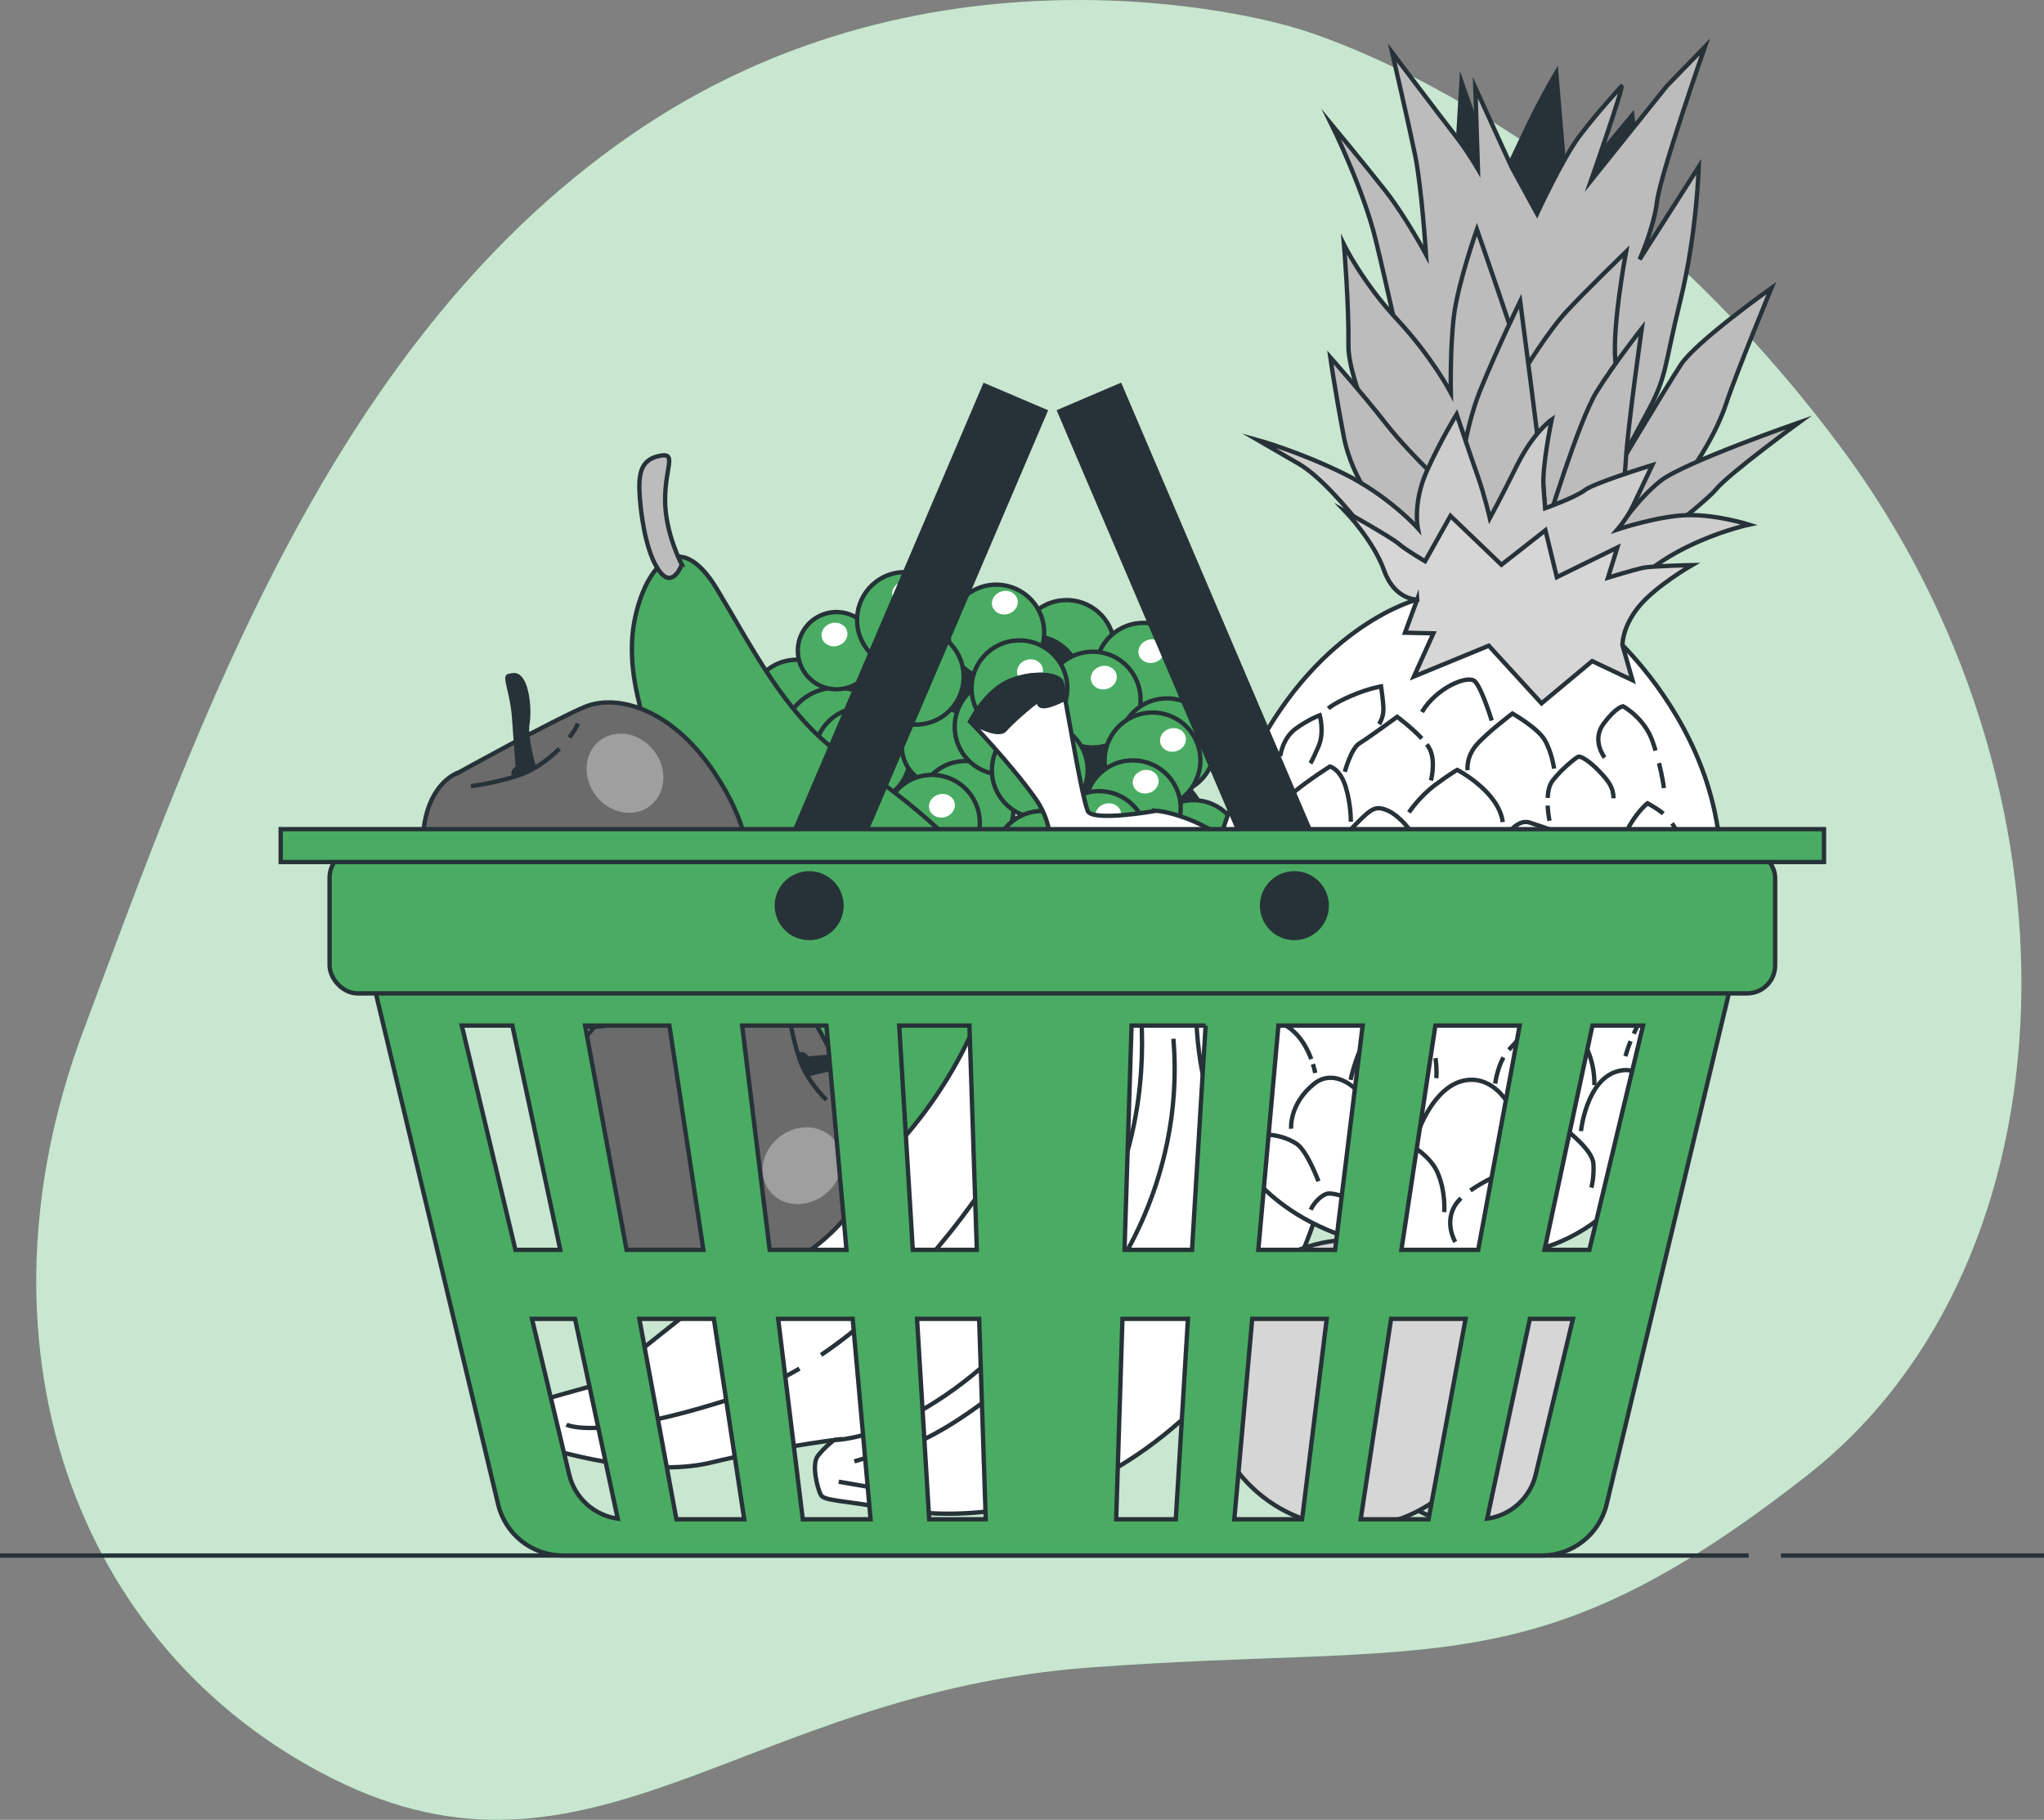 <?xml version="1.0" encoding="UTF-8"?><svg id="Layer_2" xmlns="http://www.w3.org/2000/svg" viewBox="0 0 471.59 419.86"><rect x="0" y="0" width="471.59" height="419.86" fill="#808080" stroke="none"/><g id="Background_Simple"><path d="m298.18,6.26s-78.57-24.38-149.97,23.11C76.81,76.85,46.04,166.22,19.2,237.9c-26.83,71.68-2.41,142.32,57.42,172.38,59.82,30.06,94.87-19.69,174.94-25.57,80.07-5.88,102.59,4.89,165.47-44.39,62.88-49.28,66.13-159.26,7.1-237.92C365.09,23.74,298.18,6.26,298.18,6.26Z" fill="#49ac62" stroke-width="0"/><path d="m298.18,6.26s-78.57-24.38-149.97,23.11C76.81,76.85,46.04,166.22,19.2,237.9c-26.83,71.68-2.41,142.32,57.42,172.38,59.82,30.06,94.87-19.69,174.94-25.57,80.07-5.88,102.59,4.89,165.47-44.39,62.88-49.28,66.13-159.26,7.1-237.92C365.09,23.74,298.18,6.26,298.18,6.26Z" fill="#fff" opacity=".7" stroke-width="0"/></g><g id="Fruits"><path d="m256.78,146.72c1.53,5.91-2.01,11.94-7.92,13.47-5.91,1.53-11.94-2.01-13.47-7.92-1.53-5.91,2.01-11.94,7.92-13.47,5.91-1.53,11.94,2.01,13.47,7.92Z" fill="#49ac62" stroke="#263238" stroke-miterlimit="10"/><circle cx="238.31" cy="157.79" r="11.05" transform="translate(32.77 356.38) rotate(-77.52)" fill="#263238" stroke="#263238" stroke-miterlimit="10"/><path d="m231.61,154.74c1.53,5.91-2.01,11.94-7.92,13.47-5.91,1.53-11.94-2.01-13.47-7.92-1.53-5.91,2.01-11.94,7.92-13.47,5.91-1.53,11.94,2.01,13.47,7.92Z" fill="#263238" stroke="#263238" stroke-miterlimit="10"/><path d="m226.26,168.87c1.53,5.91-2.01,11.94-7.92,13.47-5.91,1.53-11.94-2.01-13.47-7.92s2.01-11.94,7.92-13.47c5.91-1.53,11.94,2.01,13.47,7.92Z" fill="#263238" stroke="#263238" stroke-miterlimit="10"/><path d="m211.42,178.86c1.53,5.91-2.01,11.94-7.92,13.47-5.91,1.53-11.94-2.01-13.47-7.92-1.53-5.91,2.01-11.94,7.92-13.47,5.91-1.53,11.94,2.01,13.47,7.92Z" fill="#263238" stroke="#263238" stroke-miterlimit="10"/><path d="m238.98,195.45c1.53,5.91-2.01,11.94-7.92,13.47-5.91,1.53-11.94-2.01-13.47-7.92-1.53-5.91,2.01-11.94,7.92-13.47,5.91-1.53,11.94,2.01,13.47,7.92Z" fill="#263238" stroke="#263238" stroke-miterlimit="10"/><path d="m252.32,217.13c1.53,5.91-2.01,11.94-7.92,13.47-5.91,1.53-11.94-2.01-13.47-7.92-1.53-5.91,2.01-11.94,7.92-13.47,5.91-1.53,11.94,2.01,13.47,7.92Z" fill="#263238" stroke="#263238" stroke-miterlimit="10"/><path d="m269.66,234.45c1.53,5.91-2.01,11.94-7.92,13.47-5.91,1.53-11.94-2.01-13.47-7.92s2.01-11.94,7.92-13.47c5.91-1.53,11.94,2.01,13.47,7.92Z" fill="#263238" stroke="#263238" stroke-miterlimit="10"/><path d="m300.88,233.82c1.53,5.91-2.01,11.94-7.92,13.47-5.91,1.53-11.94-2.01-13.47-7.92-1.53-5.91,2.01-11.94,7.92-13.47,5.91-1.53,11.94,2.01,13.47,7.92Z" fill="#263238" stroke="#263238" stroke-miterlimit="10"/><path d="m274.64,247.19c1.53,5.91-2.01,11.94-7.92,13.47-5.91,1.53-11.94-2.01-13.47-7.92-1.53-5.91,2.01-11.94,7.92-13.47,5.91-1.53,11.94,2.01,13.47,7.92Z" fill="#263238" stroke="#263238" stroke-miterlimit="10"/><path d="m277.85,216.49c1.53,5.91-2.01,11.94-7.92,13.47-5.91,1.53-11.94-2.01-13.47-7.92-1.53-5.91,2.01-11.94,7.92-13.47,5.91-1.53,11.94,2.01,13.47,7.92Z" fill="#263238" stroke="#263238" stroke-miterlimit="10"/><path d="m275.31,198.62c1.53,5.91-2.01,11.94-7.92,13.47s-11.94-2.01-13.47-7.92c-1.53-5.91,2.01-11.94,7.92-13.47,5.91-1.53,11.94,2.01,13.47,7.92Z" fill="#263238" stroke="#263238" stroke-miterlimit="10"/><path d="m277.46,187.3c1.53,5.91-2.01,11.94-7.92,13.47-5.91,1.53-11.94-2.01-13.47-7.92-1.53-5.91,2.01-11.94,7.92-13.47s11.94,2.01,13.47,7.92Z" fill="#263238" stroke="#263238" stroke-miterlimit="10"/><circle cx="257.94" cy="176.82" r="11.05" transform="translate(-54.17 157.16) rotate(-30.83)" fill="#263238" stroke="#263238" stroke-miterlimit="10"/><path d="m194.54,160.48c1.53,5.91-2.01,11.94-7.92,13.47-5.91,1.53-11.94-2.01-13.47-7.92-1.53-5.91,2.01-11.94,7.92-13.47,5.91-1.53,11.94,2.01,13.47,7.92Z" fill="#49ac62" stroke="#263238" stroke-miterlimit="10"/><path d="m205.31,168.11c1.75,6.76-2.3,13.67-9.07,15.42-6.76,1.75-13.67-2.3-15.42-9.07-1.75-6.76,2.3-13.67,9.07-15.42,6.76-1.75,13.67,2.31,15.42,9.07Z" fill="#49ac62" stroke="#263238" stroke-miterlimit="10"/><path d="m209.65,171.5c1.53,5.91-2.01,11.94-7.92,13.47-5.91,1.53-11.94-2.01-13.47-7.92-1.53-5.91,2.01-11.94,7.92-13.47,5.91-1.53,11.94,2.01,13.47,7.92Z" fill="#49ac62" stroke="#263238" stroke-miterlimit="10"/><path d="m201.62,147.88c1.24,4.77-1.63,9.64-6.39,10.87s-9.64-1.63-10.87-6.39c-1.24-4.77,1.63-9.64,6.39-10.87s9.64,1.63,10.87,6.39Z" fill="#49ac62" stroke="#263238" stroke-miterlimit="10"/><path d="m225.63,170.03c1.24,4.77-1.63,9.64-6.39,10.87-4.77,1.24-9.64-1.63-10.87-6.39-1.24-4.77,1.63-9.64,6.39-10.87,4.77-1.24,9.64,1.63,10.87,6.39Z" fill="#49ac62" stroke="#263238" stroke-miterlimit="10"/><path d="m233.48,183.85c1.53,5.91-2.01,11.94-7.92,13.47-5.91,1.53-11.94-2.01-13.47-7.92-1.53-5.91,2.01-11.94,7.92-13.47,5.91-1.53,11.94,2.01,13.47,7.92Z" fill="#49ac62" stroke="#263238" stroke-miterlimit="10"/><path d="m242.01,164.9c1.53,5.91-2.01,11.94-7.92,13.47-5.91,1.53-11.94-2.01-13.47-7.92-1.53-5.91,2.01-11.94,7.92-13.47,5.91-1.53,11.94,2.01,13.47,7.92Z" fill="#49ac62" stroke="#263238" stroke-miterlimit="10"/><path d="m219.48,140.26c1.53,5.91-2.01,11.94-7.92,13.47-5.91,1.53-11.94-2.01-13.47-7.92-1.53-5.91,2.01-11.94,7.92-13.47,5.91-1.53,11.94,2.01,13.47,7.92Z" fill="#49ac62" stroke="#263238" stroke-miterlimit="10"/><path d="m274.52,151.98c1.53,5.91-2.01,11.94-7.92,13.47-5.91,1.53-11.94-2.01-13.47-7.92-1.53-5.91,2.01-11.94,7.92-13.47,5.91-1.53,11.94,2.01,13.47,7.92Z" fill="#49ac62" stroke="#263238" stroke-miterlimit="10"/><path d="m240.56,143.16c1.53,5.91-2.01,11.94-7.92,13.47-5.91,1.53-11.94-2.01-13.47-7.92-1.53-5.91,2.01-11.94,7.92-13.47,5.91-1.53,11.94,2.01,13.47,7.92Z" fill="#49ac62" stroke="#263238" stroke-miterlimit="10"/><circle cx="252.1" cy="161.38" r="11.05" transform="translate(-1.31 320.71) rotate(-64.78)" fill="#49ac62" stroke="#263238" stroke-miterlimit="10"/><path d="m279.94,169.4c1.53,5.91-2.01,11.94-7.92,13.47s-11.94-2.01-13.47-7.92c-1.53-5.91,2.01-11.94,7.92-13.47s11.94,2.01,13.47,7.92Z" fill="#49ac62" stroke="#263238" stroke-miterlimit="10"/><path d="m250.59,174.92c1.53,5.91-2.01,11.94-7.92,13.47-5.91,1.53-11.94-2.01-13.47-7.92-1.53-5.91,2.01-11.94,7.92-13.47,5.91-1.53,11.94,2.01,13.47,7.92Z" fill="#49ac62" stroke="#263238" stroke-miterlimit="10"/><path d="m221.98,153.36c1.53,5.91-2.01,11.94-7.92,13.47-5.91,1.53-11.94-2.01-13.47-7.92-1.53-5.91,2.01-11.94,7.92-13.47,5.91-1.53,11.94,2.01,13.47,7.92Z" fill="#49ac62" stroke="#263238" stroke-miterlimit="10"/><circle cx="240.43" cy="198.18" r="11.05" transform="translate(-21.66 366.68) rotate(-72.24)" fill="#49ac62" stroke="#263238" stroke-miterlimit="10"/><circle cx="248.49" cy="213.13" r="11.05" transform="translate(-65.64 305.28) rotate(-56.97)" fill="#49ac62" stroke="#263238" stroke-miterlimit="10"/><circle cx="275.35" cy="195.7" r="11.05" transform="translate(4.97 398.2) rotate(-72.24)" fill="#49ac62" stroke="#263238" stroke-miterlimit="10"/><path d="m295.88,211.99c1.8,6.94-2.37,14.03-9.31,15.83s-14.03-2.37-15.83-9.31c-1.8-6.94,2.37-14.03,9.31-15.83,6.94-1.8,14.03,2.37,15.83,9.31Z" fill="#49ac62" stroke="#263238" stroke-miterlimit="10"/><path d="m276.6,172.66c1.53,5.91-2.01,11.94-7.92,13.47s-11.94-2.01-13.47-7.92c-1.53-5.91,2.01-11.94,7.92-13.47s11.94,2.01,13.47,7.92Z" fill="#49ac62" stroke="#263238" stroke-miterlimit="10"/><path d="m245.9,156.02c1.53,5.91-2.01,11.94-7.92,13.47-5.91,1.53-11.94-2.01-13.47-7.92-1.53-5.91,2.01-11.94,7.92-13.47,5.91-1.53,11.94,2.01,13.47,7.92Z" fill="#49ac62" stroke="#263238" stroke-miterlimit="10"/><path d="m272.06,183.7c1.53,5.91-2.01,11.94-7.92,13.47s-11.94-2.01-13.47-7.92c-1.53-5.91,2.01-11.94,7.92-13.47,5.91-1.53,11.94,2.01,13.47,7.92Z" fill="#49ac62" stroke="#263238" stroke-miterlimit="10"/><circle cx="265.08" cy="218.09" r="11.05" transform="translate(-48.06 77.48) rotate(-15.26)" fill="#49ac62" stroke="#263238" stroke-miterlimit="10"/><path d="m297.2,226.49c1.53,5.91-2.01,11.94-7.92,13.47-5.91,1.53-11.94-2.01-13.47-7.92-1.53-5.91,2.01-11.94,7.92-13.47,5.91-1.53,11.94,2.01,13.47,7.92Z" fill="#49ac62" stroke="#263238" stroke-miterlimit="10"/><circle cx="261.86" cy="242.53" r="11.05" transform="translate(-92.35 286.47) rotate(-49.88)" fill="#49ac62" stroke="#263238" stroke-miterlimit="10"/><path d="m225.71,187.06c1.53,5.91-2.01,11.94-7.92,13.47-5.91,1.53-11.94-2.01-13.47-7.92s2.01-11.94,7.92-13.47c5.91-1.53,11.94,2.01,13.47,7.92Z" fill="#49ac62" stroke="#263238" stroke-miterlimit="10"/><path d="m248.07,200.68c1.53,5.91-2.01,11.94-7.92,13.47-5.91,1.53-11.94-2.01-13.47-7.92-1.53-5.91,2.01-11.94,7.92-13.47,5.91-1.53,11.94,2.01,13.47,7.92Z" fill="#49ac62" stroke="#263238" stroke-miterlimit="10"/><path d="m264.27,190.8c1.53,5.91-2.01,11.94-7.92,13.47-5.91,1.53-11.94-2.01-13.47-7.92-1.53-5.91,2.01-11.94,7.92-13.47,5.91-1.53,11.94,2.01,13.47,7.92Z" fill="#49ac62" stroke="#263238" stroke-miterlimit="10"/><path d="m286.68,234.3c1.83,7.04-2.4,14.23-9.44,16.06-7.04,1.83-14.23-2.4-16.06-9.44-1.83-7.04,2.4-14.23,9.44-16.06,7.04-1.83,14.23,2.4,16.06,9.44Z" fill="#49ac62" stroke="#263238" stroke-miterlimit="10"/><path d="m272.45,210.79c1.29,4.98-1.7,10.06-6.68,11.35-4.98,1.29-10.06-1.7-11.35-6.68-1.29-4.98,1.7-10.06,6.68-11.35,4.98-1.29,10.06,1.7,11.35,6.68Z" fill="#49ac62" stroke="#263238" stroke-miterlimit="10"/><path d="m263.96,226.45c1.29,4.98-1.7,10.06-6.68,11.35-4.98,1.29-10.06-1.7-11.35-6.68-1.29-4.98,1.7-10.06,6.68-11.35,4.98-1.29,10.06,1.7,11.35,6.68Z" fill="#49ac62" stroke="#263238" stroke-miterlimit="10"/><path d="m213.25,150.26c.38,1.45-.62,2.96-2.23,3.38-1.61.42-3.22-.42-3.59-1.87s.62-2.96,2.23-3.38c1.61-.42,3.22.42,3.59,1.87Z" fill="#fff" stroke-width="0"/><path d="m211.74,136.04c.38,1.45-.62,2.96-2.23,3.38-1.61.42-3.22-.42-3.59-1.87-.38-1.45.62-2.96,2.23-3.38,1.61-.42,3.22.42,3.59,1.87Z" fill="#fff" stroke-width="0"/><path d="m234.75,138.29c.38,1.45-.62,2.96-2.23,3.38-1.61.42-3.22-.42-3.59-1.87s.62-2.96,2.23-3.38c1.61-.42,3.22.42,3.59,1.87Z" fill="#fff" stroke-width="0"/><path d="m240.55,154.08c.38,1.45-.62,2.96-2.23,3.38s-3.22-.42-3.59-1.87c-.38-1.45.62-2.96,2.23-3.38,1.61-.42,3.22.42,3.59,1.87Z" fill="#fff" stroke-width="0"/><path d="m257.58,155.58c.38,1.45-.62,2.96-2.23,3.38-1.61.42-3.22-.42-3.59-1.87-.38-1.45.62-2.96,2.23-3.38,1.61-.42,3.22.42,3.59,1.87Z" fill="#fff" stroke-width="0"/><path d="m268.55,149.48c.38,1.45-.62,2.96-2.23,3.38-1.61.42-3.22-.42-3.59-1.87-.38-1.45.62-2.96,2.23-3.38,1.61-.42,3.22.42,3.59,1.87Z" fill="#fff" stroke-width="0"/><path d="m273.54,169.96c.38,1.45-.62,2.96-2.23,3.38-1.61.42-3.22-.42-3.59-1.87-.38-1.45.62-2.96,2.23-3.38,1.61-.42,3.22.42,3.59,1.87Z" fill="#fff" stroke-width="0"/><path d="m267.24,179.6c.38,1.45-.62,2.96-2.23,3.38-1.61.42-3.22-.42-3.59-1.87-.38-1.45.62-2.96,2.23-3.38,1.61-.42,3.22.42,3.59,1.87Z" fill="#fff" stroke-width="0"/><path d="m258.6,187.3c.38,1.45-.62,2.96-2.23,3.38-1.61.42-3.22-.42-3.59-1.87-.38-1.45.62-2.96,2.23-3.38,1.61-.42,3.22.42,3.59,1.87Z" fill="#fff" stroke-width="0"/><path d="m246.83,174.22c.38,1.45-.62,2.96-2.23,3.38-1.61.42-3.22-.42-3.59-1.87-.38-1.45.62-2.96,2.23-3.38,1.61-.42,3.22.42,3.59,1.87Z" fill="#fff" stroke-width="0"/><path d="m220.23,185.15c.38,1.45-.62,2.96-2.23,3.38-1.61.42-3.22-.42-3.59-1.87-.38-1.45.62-2.96,2.23-3.38,1.61-.42,3.22.42,3.59,1.87Z" fill="#fff" stroke-width="0"/><path d="m201.66,171.39c.38,1.45-.62,2.96-2.23,3.38-1.61.42-3.22-.42-3.59-1.87s.62-2.96,2.23-3.38,3.22.42,3.59,1.87Z" fill="#fff" stroke-width="0"/><path d="m195.44,145.64c.38,1.45-.62,2.96-2.23,3.38-1.61.42-3.22-.42-3.59-1.87-.38-1.45.62-2.96,2.23-3.38,1.61-.42,3.22.42,3.59,1.87Z" fill="#fff" stroke-width="0"/><path d="m288.4,207.53c.38,1.45-.62,2.96-2.23,3.38-1.61.42-3.22-.42-3.59-1.87-.38-1.45.62-2.96,2.23-3.38,1.61-.42,3.22.42,3.59,1.87Z" fill="#fff" stroke-width="0"/><path d="m154.11,129.03c-4.73,2.44-7.96,11.55-8.28,18.89-.79,18.07,10.22,26.72,6.29,63.65-3.93,36.93-10.22,47.15,8.64,71.51s72.29,24.36,81.72-24.36c9.43-48.72-37.72-77.01-48.72-84.87-12.69-9.06-20.5-24.99-28.38-37.99-2.2-3.63-6.46-9.31-11.27-6.82Z" fill="#49ac62" stroke="#263238" stroke-miterlimit="10"/><path d="m157.31,130.27s-3.86-7.23-3.86-14.94,2.89-11.09-1.45-10.12c-4.34.96-4.82,4.34-4.34,10.12.48,5.78,1.93,13.5,4.82,16.87,2.89,3.37,4.82-1.93,4.82-1.93Z" fill="#bcbcbc" stroke="#263238" stroke-miterlimit="10"/><path d="m266.77,187.05s14.96.98,27.67,18.17c12.71,17.2,17.62,37.78,11.67,65.94-5.95,28.16-25.5,53.72-47.9,67.13s-43.67,11.48-53.8,9.65c-10.13-1.83-14.34-1.62-15.07-3.11-.73-1.49-2.16-6.95-.66-8.92s3.75-3.68,3.75-3.68c0,0-15.61,2.08-28.26,5.18-12.65,3.1-29.44-1.02-34.38-2.3-4.94-1.28-7.14-4.52-7.11-7,.02-2.47.29-4.45,3.52-5.41,3.23-.96,11.91-3.35,11.91-3.35,0,0,20.7-16.89,36.9-29.11,4.95-3.74,10.62-7.88,16.11-11.84,17.02-12.27,29.9-29.45,36.75-49.28.06-.17.12-.34.18-.51,5.85-17.02,11.85-23.65,12.86-25.37,1.01-1.72,3.77-10.89-2.09-19.11-5.86-8.22-14.96-17.63-14.96-17.63,0,0,3.72-7.35,9.44-9.52,5.71-2.17,10.82-1.24,11.55.26.73,1.49,4.32,25.04,6.09,29.82.98,2.64,15.84,0,15.84,0Z" fill="#fff" stroke="#263238" stroke-miterlimit="10"/><path d="m192.43,332.24s24.12.21,52.6-36.54c28.48-36.76,16.74-80.4,12.06-86.96-4.68-6.56-5.67-10.86-5.8-13.38" fill="none" stroke="#263238" stroke-miterlimit="10"/><line x1="193.51" y1="341.86" x2="200.76" y2="343.11" fill="none" stroke="#263238" stroke-miterlimit="10"/><line x1="197.11" y1="337.16" x2="200.97" y2="336.01" fill="none" stroke="#263238" stroke-miterlimit="10"/><path d="m130.7,328.69s7.07,3.92,37.67-5.87" fill="none" stroke="#263238" stroke-miterlimit="10"/><path d="m251.04,224.54c1.84-8.96.25-12.6.25-12.6" fill="none" stroke="#263238" stroke-miterlimit="10"/><path d="m189.44,312.61c10.61-7.16,25.71-20.32,40.73-43.56,10.3-15.94,15.85-27.96,18.76-36.75" fill="none" stroke="#263238" stroke-miterlimit="10"/><path d="m174.91,320.37s3.62-1.14,9.55-4.61" fill="none" stroke="#263238" stroke-miterlimit="10"/><path d="m207.5,334.29s14.39-2.98,39.96-29.1" fill="none" stroke="#263238" stroke-miterlimit="10"/><path d="m253.89,298s19.77-23.66,16.83-58.34" fill="none" stroke="#263238" stroke-miterlimit="10"/><path d="m239.31,161.77c-.89.44-5.82,4.68-7.47,6.59s-8-1.87-8-1.87c0,0,3.72-7.35,9.44-9.52,5.71-2.17,10.82-1.24,11.55.26.17.34.48,1.83.89,3.98-.11.06-.22.11-.34.17-7.14,3.49-5.18-.05-6.07.39Z" fill="#263238" stroke="#263238" stroke-miterlimit="10"/><path d="m185.15,230.64s-3.57-11.79-26.56-7.25c-16.28,3.22-31.85,22.59-32.08,36.48-.23,13.89,8.39,20.89,8.39,20.89,0,0,3.01,7.1,8.42,10.76,5.41,3.65,19.5,13.26,42.09-2,15.02-10.15,17.96-22.82,14.95-29.93-3.01-7.1-15.21-28.96-15.21-28.96Z" fill="#6b6b6b" stroke="#263238" stroke-miterlimit="10"/><path d="m190.2,275.68c-4.18,3.18-9.86,2.74-12.69-.98-2.83-3.72-1.73-9.31,2.45-12.49,4.18-3.18,9.86-2.74,12.69.98s1.73,9.31-2.45,12.49Z" fill="#fff" opacity=".35" stroke-width="0"/><path d="m186.36,244.22s6.02-.52,11.49-.92c5.47-.4,9.4-2.3,9.56-1.29.16,1,.74,1.98-1.21,3.14-1.95,1.16-6.64,1.76-9.81,1.23-3.17-.53-10.07,1.56-10.07,1.56,0,0-2.06-3.83-1.6-4.54.46-.71,1.64.82,1.64.82Z" fill="#263238" stroke="#263238" stroke-miterlimit="10"/><path d="m193.28,256.08c1.15.88,2.25,1.56,3.22,1.95" fill="none" stroke="#263238" stroke-miterlimit="10"/><path d="m181.95,233.41s.64,5.4,2.61,11.18c1.11,3.25,3.52,6.6,6.12,9.19" fill="none" stroke="#263238" stroke-miterlimit="10"/><path d="m105.89,178.18s-11.81,3.52-7.36,26.53c3.15,16.3,22.46,31.94,36.35,32.23,13.88.29,20.92-8.3,20.92-8.3,0,0,7.12-2.98,10.79-8.38,3.68-5.4,13.34-19.45-1.82-42.09-10.08-15.06-22.75-18.06-29.86-15.07-7.12,2.98-29.02,15.09-29.02,15.09Z" fill="#6b6b6b" stroke="#263238" stroke-miterlimit="10"/><path d="m150.95,173.31c3.16,4.19,2.7,9.87-1.04,12.68-3.73,2.81-9.32,1.69-12.48-2.51-3.16-4.19-2.7-9.87,1.04-12.68s9.32-1.69,12.48,2.51Z" fill="#fff" opacity=".35" stroke-width="0"/><path d="m119.48,177.02s-.49-6.02-.87-11.5c-.38-5.47-2.26-9.41-1.25-9.56,1-.15,1.98-.73,3.13,1.22,1.15,1.95,1.73,6.65,1.19,9.82-.54,3.17,1.52,10.08,1.52,10.08,0,0-3.84,2.04-4.54,1.58-.71-.46.83-1.64.83-1.64Z" fill="#263238" stroke="#263238" stroke-miterlimit="10"/><path d="m131.37,170.15c.89-1.14,1.57-2.25,1.96-3.21" fill="none" stroke="#263238" stroke-miterlimit="10"/><path d="m108.66,181.38s5.4-.62,11.19-2.56c3.26-1.09,6.62-3.5,9.21-6.08" fill="none" stroke="#263238" stroke-miterlimit="10"/><circle cx="342.71" cy="319.19" r="33.16" transform="translate(-120.51 250.18) rotate(-34.49)" fill="#d6d6d6" stroke="#263238" stroke-miterlimit="10"/><path d="m368.28,324.49c-1.87-.34-3.03-2.6-2.58-5.05.44-2.45,2.32-4.17,4.19-3.83s3.03,2.6,2.58,5.05c-.44,2.45-2.32,4.17-4.18,3.83Z" fill="none" stroke="#263238" stroke-miterlimit="10"/><circle cx="311.82" cy="319.19" r="33.16" transform="translate(-92.41 130.22) rotate(-20.61)" fill="#d6d6d6" stroke="#263238" stroke-miterlimit="10"/><path d="m328.55,299.14c-1.18,1.49-3.72,1.44-5.67-.1-1.95-1.55-2.58-4.01-1.41-5.5,1.18-1.49,3.72-1.44,5.67.1,1.95,1.55,2.58,4.01,1.41,5.5Z" fill="none" stroke="#263238" stroke-miterlimit="10"/><path d="m335.81,42.26l1.39-23.36,8.54,24.56s5.86-12.73,8.39-17.71c2.52-4.97,4.93-9,4.93-9l2.35,28.13,15.18-18.32,1.89,16.07-3.31,15.44-39.74-4.82.37-11Z" fill="#263238" stroke="#263238" stroke-miterlimit="10"/><path d="m323.36,81.55s-3.07-14.29-5.95-26.17c-2.88-11.87-10.21-26.68-10.21-26.68,0,0,7.96,9.61,12.53,15.44s9.28,14.57,9.28,14.57c0,0-1-15.48-2.51-22.87-1.51-7.38-5.29-23.69-5.29-23.69,0,0,11.58,15.33,14.49,19.04,2.91,3.71,5.29,7.84,5.29,7.84l-.6-18.8,8.34,18.29,5.89,10.8s5.86-12.73,9.86-18.01c4-5.28,8.42-10.02,9.53-11.33,1.12-1.3-6.95,21.72-6.95,21.72l17.53-21.88,8.77-9.02s-10.29,29.48-11.04,35.63c-.75,6.15-4.03,13.43-4.03,13.43l13.64-21.39s-.42,15.31-4.2,30.7c-3.79,15.38-3.07,17.39-7.41,25.51-4.34,8.11-9.86,18.01-9.86,18.01l-4.95,5.16-35.79-5.78-6.38-30.54Z" fill="#bcbcbc" stroke="#263238" stroke-miterlimit="10"/><path d="m321.45,109.17s-10.48-20.47-10.34-29.58c.14-9.1-1.03-23.17-1.03-23.17,0,0,4.23,8.67,12.3,17.33,8.07,8.66,12.36,16.86,12.36,16.86,0,0-.21-10.11.7-17.68.92-7.57,5.31-20,5.31-20,0,0,9.26,26.57,10.94,32.53,0,0,5.41-8.95,9.82-13.69,4.42-4.75,13.66-13.71,13.66-13.71,0,0-3.67,19.51-2.27,26.61s-2.44,28.03-2.44,28.03c0,0,13.86-23.28,17.39-28.62,3.53-5.33,20.86-17.63,20.86-17.63,0,0-8.14,19.66-10.42,26.58s-6.98,14.04-8.1,15.34-4.11,6.22-4.11,6.22l-12.47,15.77-12.49,11.93-29.52-5.98-10.15-27.16Z" fill="#bcbcbc" stroke="#263238" stroke-miterlimit="10"/><path d="m319.3,118.99s-7.24-7.6-9.29-18.41c-2.05-10.81-3.08-18.14-3.08-18.14,0,0,7.18,8.07,13,15.5s16.2,16.85,16.2,16.85c0,0,1.3-14.72,5.41-24.79,4.1-10.06,9.2-20.49,9.2-20.49,0,0,4.99,38.05,5.36,42.9.37,4.85.46,9.95.46,9.95,0,0,7.65-25.29,11.82-31.98,4.17-6.7,10.41-14.58,10.41-14.58,0,0-3.23,22.65-3.67,30.28-.44,7.63-1.95,16.09-1.95,16.09,0,0,4.7-7.11,10.01-11.27,5.3-4.16,31.87-13.42,31.87-13.42,0,0-16.33,11.94-19.15,15.44-2.82,3.5-24.9,20.38-24.9,20.38l-45.38-2.98-6.31-11.33Z" fill="#bcbcbc" stroke="#263238" stroke-miterlimit="10"/><path d="m326.97,138.33s-22.18,5.57-37.52,35.42c-15.35,29.85-15.78,63.9-10.51,79.52,5.27,15.63,15.89,30.16,42.68,34.93,26.79,4.77,46.03,1.89,61.26-23.42,15.23-25.3,16.93-57.24,12.82-77.07-4.11-19.83-16.51-33.89-21.35-38.86-8.89-9.11-32.19-17.58-47.38-10.52Z" fill="#fff" stroke="#263238" stroke-miterlimit="10"/><path d="m327.45,195.69c1.64,4.58,1.93,5.41,1.81,6.39" fill="none" stroke="#263238" stroke-miterlimit="10"/><path d="m306.04,203.05s-.1-5.79,4.91-10.96c5.01-5.17,5.94-6.25,8.61-5.33,2.29.79,5.23,3.4,7.06,7.01" fill="none" stroke="#263238" stroke-miterlimit="10"/><path d="m325.07,187.43s2.44-3.69,6.16-6.42c3.72-2.74,4.99-3.38,4.99-3.38,0,0,9.56,4.94,10.49,12.03" fill="none" stroke="#263238" stroke-miterlimit="10"/><path d="m344.94,202.59s-1.24-4.53.42-6.72c1.66-2.19,4.27-7.25,7.7-6.04,3.44,1.21,10.8,2.9,11.53,8.37" fill="none" stroke="#263238" stroke-miterlimit="10"/><path d="m326.49,213.5s1.69-7.36,4.94-9.56c3.25-2.2,7.88-4.22,8.35-4.76.46-.54,7.13,3.65,9.52,8.52,2.4,4.87,1.52,7.16,1.52,7.16" fill="none" stroke="#263238" stroke-miterlimit="10"/><path d="m344.24,224.81s2.68-4.06,5.22-6.94" fill="none" stroke="#263238" stroke-miterlimit="10"/><path d="m352.54,215.46s2.24-3.71,4.55-3.03c2.31.68,8.14,5.17,9.03,7.67.89,2.5.73,3.87.73,3.87" fill="none" stroke="#263238" stroke-miterlimit="10"/><path d="m362.47,212.48s-.02-6.38,2.52-9.26c2.54-2.88,2.07-3.93,4.35-4.65,2.28-.72,8.4,3.01,8.93,6.86" fill="none" stroke="#263238" stroke-miterlimit="10"/><path d="m296.69,207.43c2.8-2.06,5.65-5.03,5.65-5.03,0,0,2.71,3.91,5.74,6.87,3.03,2.96,3.41,6.39,3.41,6.39" fill="none" stroke="#263238" stroke-miterlimit="10"/><path d="m293.2,212.05s-.27-1.56,1.71-3.31" fill="none" stroke="#263238" stroke-miterlimit="10"/><path d="m329.64,222.13c1.13,3.14.85,4.4.85,4.4" fill="none" stroke="#263238" stroke-miterlimit="10"/><path d="m312.58,217.95c1.03-1.38,2.08-2.58,2.99-3.19,3.03-2.02,3.55-2.96,3.55-2.96,0,0,7.05,2.65,9.42,7.72" fill="none" stroke="#263238" stroke-miterlimit="10"/><path d="m307.92,225.39s.99-1.84,2.35-4.02" fill="none" stroke="#263238" stroke-miterlimit="10"/><path d="m326.35,234.39s3.78-4.92,8.68-7.51,11.41,1.18,14.32,6.72" fill="none" stroke="#263238" stroke-miterlimit="10"/><path d="m361.06,235.61s3.27-10.56,8.12-12.76c4.85-2.2,11.65-.78,11.75,8.2" fill="none" stroke="#263238" stroke-miterlimit="10"/><path d="m378.19,219.17s-.77-3.48,1.91-7.54c2.68-4.06,3.32-4.38,3.93-4.5.61-.12,2.9.75,4.75,3.56,1.85,2.81,2.55,5.29,2.55,5.29" fill="none" stroke="#263238" stroke-miterlimit="10"/><path d="m385.79,189.96c1.37,2.09,2.68,5.16,2.68,5.16" fill="none" stroke="#263238" stroke-miterlimit="10"/><path d="m374.87,197.25s-.75-3.68,1.25-7.02c2-3.34,3.98-4.9,3.98-4.9,0,0,2,1.03,3.66,2.38" fill="none" stroke="#263238" stroke-miterlimit="10"/><path d="m357.07,184.09c.08-1.51.38-3,1.16-4,2.12-2.73,5.21-5.15,5.84-5.47.64-.32,2.85,1.14,4.97,3.39,2.12,2.25,3.15,3.57,3.24,6.17" fill="none" stroke="#263238" stroke-miterlimit="10"/><path d="m357.5,189.37s-.34-1.58-.43-3.51" fill="none" stroke="#263238" stroke-miterlimit="10"/><path d="m338.6,177.71s-.43-3.04,2.11-5.92c2.54-2.88,8.24-7.17,8.24-7.17,0,0,5.78,3.29,7.43,6.08,1.65,2.79,2.18,6.64,2.18,6.64" fill="none" stroke="#263238" stroke-miterlimit="10"/><path d="m382.77,176.06c.81,3.28,1.14,5.76,1.14,5.76" fill="none" stroke="#263238" stroke-miterlimit="10"/><path d="m370.22,174.78s-3.11-3.96-.25-7.8,4.47-4.04,4.47-4.04c0,0,4.87,2.58,6.8,8,.27.75.51,1.5.73,2.23" fill="none" stroke="#263238" stroke-miterlimit="10"/><path d="m329.19,171.74c.35.47.63.93.81,1.35,1.24,2.94.15,6.99.15,6.99" fill="none" stroke="#263238" stroke-miterlimit="10"/><path d="m310.27,178.06s1.45-5.4,3.38-6.56c1.93-1.16,8.71-6.12,8.71-6.12,0,0,3.36,2.5,5.68,5" fill="none" stroke="#263238" stroke-miterlimit="10"/><path d="m298.6,182.7c3.54-2.89,8.23-5.85,8.23-5.85,0,0,2.33.48,3.62,4.62,1.29,4.14,1.21,8.11,1.21,8.11" fill="none" stroke="#263238" stroke-miterlimit="10"/><path d="m294.62,190.51s-.57-2.81,1.67-5.63" fill="none" stroke="#263238" stroke-miterlimit="10"/><path d="m285.1,203.3s-1.02-4.71.88-7.26,6.45-5.59,6.45-5.59c0,0,2.04,1.24,3.33,5.38,1.29,4.14.69,7.45.69,7.45" fill="none" stroke="#263238" stroke-miterlimit="10"/><path d="m295.37,174.47s.5-4.12,3.56-6.34c3.06-2.22,5.56-3.11,5.56-3.11,0,0,1.12,3.92-.27,7.14-1.39,3.22-1.87,3.96-1.87,3.96" fill="none" stroke="#263238" stroke-miterlimit="10"/><path d="m306.46,163.46s1.34-1.23,5.34-2.94c3.99-1.71,6.84-2.16,6.84-2.16,0,0,.55,3.65.54,5.44-.02,1.79-.99,3.27-.99,3.27" fill="none" stroke="#263238" stroke-miterlimit="10"/><path d="m344.17,166.24s-2.28-7.45-3.88-9.04c-1.6-1.59-8.95,1.5-12.21,7.08" fill="none" stroke="#263238" stroke-miterlimit="10"/><path d="m348.11,242.21c2.52-2.68,7.57-8.24,8.04-8.79.46-.54,5.47.86,8.8,6.25,3.33,5.38,2.88,10.71,2.88,10.71" fill="none" stroke="#263238" stroke-miterlimit="10"/><path d="m344.97,250s.41-3.35,1.9-6.04" fill="none" stroke="#263238" stroke-miterlimit="10"/><path d="m380.68,253.21c.2,1.12.24,2.13.22,2.74" fill="none" stroke="#263238" stroke-miterlimit="10"/><path d="m364.76,260.96s1.21-11.61,8.24-13.74c3.93-1.19,5.96.93,6.98,3.45" fill="none" stroke="#263238" stroke-miterlimit="10"/><path d="m376.93,238.49c1.35-2.96,3.37-6.27,5.97-7.2,5-1.78,6.03,6.11,6.01,7.9" fill="none" stroke="#263238" stroke-miterlimit="10"/><path d="m375.02,243.68s.41-1.5,1.18-3.47" fill="none" stroke="#263238" stroke-miterlimit="10"/><path d="m387.87,229.7s.37-6.33,2.44-10.26c2.07-3.93,4.21-8.45,5.93-7.85" fill="none" stroke="#263238" stroke-miterlimit="10"/><path d="m331.2,244.12c.39,2.91.18,4.63.18,4.63" fill="none" stroke="#263238" stroke-miterlimit="10"/><path d="m311.61,249.14s1.49-7.39,4.72-10.98c3.22-3.59,4.5-4.24,6.29-4.22,1.55.02,6.13,3.55,7.79,7.01" fill="none" stroke="#263238" stroke-miterlimit="10"/><path d="m327.33,260.81s3.4-9.95,10.36-11.49c6.96-1.55,11.99,6.23,11.54,9.96-.45,3.73-.57,4.71-.57,4.71" fill="none" stroke="#263238" stroke-miterlimit="10"/><path d="m297.89,260.42s-.51-5.64,5.23-10.32,12.96,3.16,13.42,7.6" fill="none" stroke="#263238" stroke-miterlimit="10"/><path d="m302.53,244.35c-.68-1.82-1.79-4.1-3.57-5.91-3.55-3.62-6.39-3.16-10.25.75-3.86,3.91-4.46,7.23-4.48,9.02" fill="none" stroke="#263238" stroke-miterlimit="10"/><path d="m303.44,247.55s-.14-.82-.52-2.04" fill="none" stroke="#263238" stroke-miterlimit="10"/><path d="m298.64,229.64c2.39-3.3,3.54-4.55,5.13-4.56,1.59,0,7.45-.69,9.15,8.28" fill="none" stroke="#263238" stroke-miterlimit="10"/><path d="m295.84,234.68s.24-1.02,1.43-2.98" fill="none" stroke="#263238" stroke-miterlimit="10"/><path d="m300.45,222.89s-7.75-13.29-11.05-10.7c-3.3,2.59-5.51,7.7-6.16,11.4" fill="none" stroke="#263238" stroke-miterlimit="10"/><path d="m349.43,274.04s.62-5.1,3.06-7.2c2.44-2.09,8.91-6.09,8.91-6.09,0,0,6.03,4.52,6.23,7.73s-.47,5.52-.47,5.52" fill="none" stroke="#263238" stroke-miterlimit="10"/><path d="m313.46,271.91c-.64,2.28-.75,4.25-.75,4.25" fill="none" stroke="#263238" stroke-miterlimit="10"/><path d="m333.21,279.65s.4-4.93-1.65-9.36c-2.05-4.43-7.9-7.13-7.9-7.13,0,0-5.07.78-7.86,4.03-.5.59-.92,1.25-1.28,1.95" fill="none" stroke="#263238" stroke-miterlimit="10"/><path d="m304.19,272.54s-2.55-6.88-4.94-8.57c-2.39-1.68-7.39-3.09-9.79-1.39" fill="none" stroke="#263238" stroke-miterlimit="10"/><path d="m302.4,279.1s1.09-2.46,3.42-3.57c2.33-1.11,11.91,3.63,13.78,6.25,1.87,2.62,1.86,4.41,1.86,4.41" fill="none" stroke="#263238" stroke-miterlimit="10"/><path d="m339.25,274.67c3.4-2.4,7.61-4.13,7.61-4.13,0,0,2.49,4.09,5.4,6.43,2.9,2.34,1.74,6.98,1.26,7.72" fill="none" stroke="#263238" stroke-miterlimit="10"/><path d="m335.76,286.53s-2.49-4.09-.2-8.19c.36-.65.89-1.29,1.53-1.9" fill="none" stroke="#263238" stroke-miterlimit="10"/><path d="m323.68,134.4s-14.62-21.94-24.04-27.4l-9.42-5.46s9.29,2.57,19.71,7.67c10.42,5.1,17.19,12.65,17.19,12.65,0,0-1.2-5.91,2.08-13.19s6.87-13.09,6.87-13.09c0,0,3.53,10.51,4.96,14.52,1.43,4.01,2.7,9.45,2.7,9.45,0,0,2.47-4.5,6.28-12.2,3.81-7.7,8-10.55,8-10.55,0,0-2.27,10.77-1.89,15.61l.37,4.85s7.03-2.51,9.15-4.17,15.58-5.79,15.58-5.79c0,0-3.23,6.81-4.52,9.53-1.29,2.72-3.53,5.33-3.53,5.33,0,0,9.51-3.17,16.24-3.31,6.74-.14,14.14,2.19,14.14,2.19,0,0-20.2,4.27-29.43,17.08l-5.71,7.47-9.49-8.83-17.71,7.46-4.4-7.25-13.13-2.55Z" fill="#cdcdcd" stroke="#263238" stroke-miterlimit="10"/><path d="m326.97,138.33s-5.18.16-7.63-6.71c-2.45-6.86-8.86-13.55-8.86-13.55,0,0,10.45,5.86,12.23,7.39,1.78,1.53,6.08,4.02,6.08,4.02l5.86-10.45,11.76,11.27,10.15-7.96,2.63,10.82,13.96-6.84-2.16,6.96s6.14-1.88,8.15-2.29,11.23-.61,11.23-.61c0,0-8.47,4.88-12.33,9.66-3.86,4.78-3.7,8.8-3.7,8.8l2.31,8.1-9.31-4.41-11.68,9.74-12.17-13.29-17.27,7.1,4.49-9.96-6.55-.14,2.81-7.66Z" fill="#d6d6d6" stroke="#263238" stroke-miterlimit="10"/></g><g id="Shopping_Basket"><rect x="266.24" y="87.35" width="15.2" height="114.18" transform="translate(-34.72 119.11) rotate(-23.12)" fill="#263238" stroke="#263238" stroke-miterlimit="10"/><rect x="204.16" y="87.35" width="15.2" height="114.18" transform="translate(349.8 360.43) rotate(-156.88)" fill="#263238" stroke="#263238" stroke-miterlimit="10"/><path d="m86.49,228.24l28.44,118.85c1.66,6.92,7.84,11.8,14.96,11.8h225.82c7.11,0,13.3-4.88,14.96-11.8l28.44-118.85H86.49Zm292.59,8.37l-12.38,51.75h-10.35l11.06-51.75h11.67Zm-28.46,0l-9.57,51.75h-17.72l7.84-51.75h19.44Zm-36.23,0l-6.35,51.75h-17.72l4.63-51.75h19.44Zm-36.23,0l-3.14,51.75h-15.57l1.62-51.75h17.09Zm-54.49,0l1.7,51.75h-14.77l-3.14-51.75h16.21Zm-33,0l4.63,51.75h-17.72l-6.35-51.75h19.44Zm-36.23,0l7.84,51.75h-17.72l-9.57-51.75h19.44Zm-36.23,0l11.06,51.75h-10.35l-12.38-51.75h11.67Zm13.12,103.62l-8.6-35.95h9.94l9.85,46.1c-5.4-.75-9.89-4.73-11.19-10.15Zm24.73,10.29l-8.55-46.24h17.19l7.01,46.24h-15.64Zm29.16,0l-5.68-46.24h17.19l4.13,46.24h-15.64Zm29.16,0l-2.8-46.24h14.33l1.52,46.24h-13.04Zm43.14,0l1.45-46.24h15.11l-2.8,46.24h-13.75Zm27.26,0l4.13-46.24h17.19l-5.68,46.24h-15.64Zm29.16,0l7.01-46.24h17.19l-8.55,46.24h-15.64Zm40.37-10.29c-1.3,5.42-5.79,9.4-11.19,10.15l9.85-46.1h9.94l-8.6,35.95Z" fill="#49ac62" stroke="#263238" stroke-miterlimit="10"/><rect x="76.04" y="196.03" width="333.52" height="33.16" rx="6.46" ry="6.46" fill="#49ac62" stroke="#263238" stroke-miterlimit="10"/><rect x="64.76" y="191.3" width="356.07" height="7.58" fill="#49ac62" stroke="#263238" stroke-miterlimit="10"/><path d="m306.1,208.95c0-4.12-3.34-7.46-7.46-7.46s-7.46,3.34-7.46,7.46,3.34,7.46,7.46,7.46,7.46-3.34,7.46-7.46Z" fill="#263238" stroke="#263238" stroke-miterlimit="10"/><path d="m194.15,208.95c0-4.12-3.34-7.46-7.46-7.46s-7.46,3.34-7.46,7.46,3.34,7.46,7.46,7.46,7.46-3.34,7.46-7.46Z" fill="#263238" stroke="#263238" stroke-miterlimit="10"/></g><g id="Floor"><line x1="410.91" y1="358.89" x2="471.59" y2="358.89" fill="#fff" stroke="#263238" stroke-miterlimit="10"/><line y1="358.89" x2="403.45" y2="358.89" fill="#fff" stroke="#263238" stroke-miterlimit="10"/></g></svg>